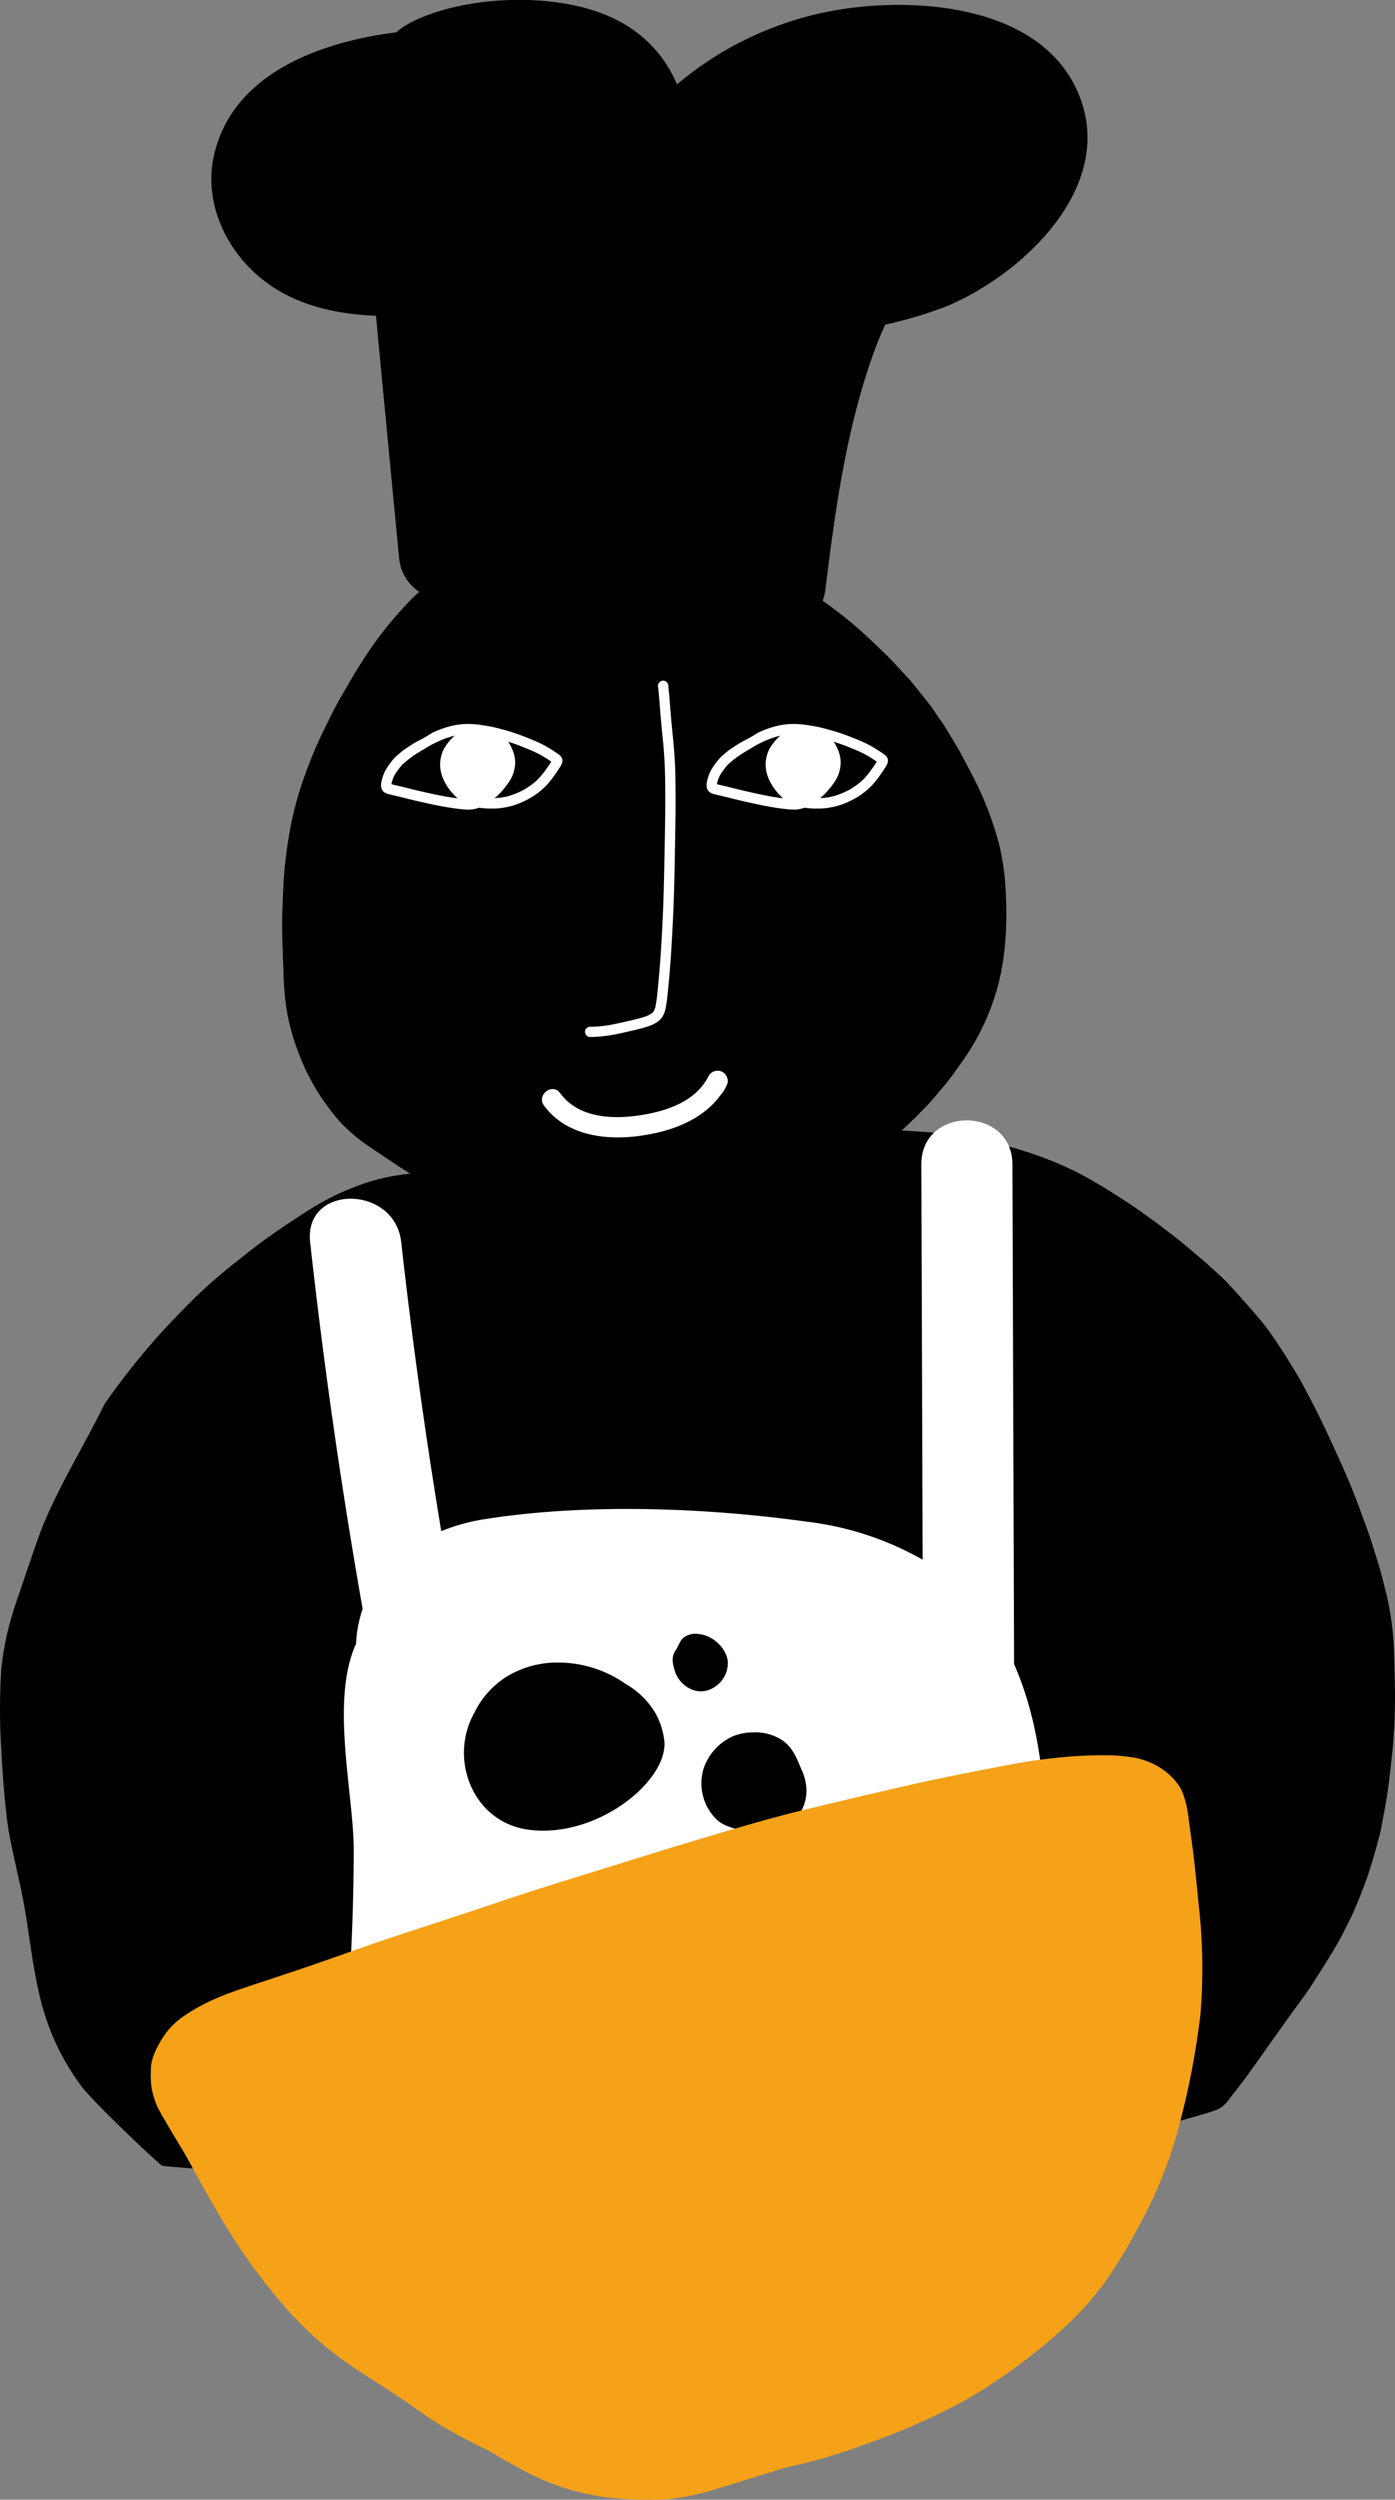 <svg xmlns="http://www.w3.org/2000/svg" width="228.196" height="408.705" viewBox="0 0 228.196 408.705">
  <rect x="0" y="0" width="228.196" height="408.705" fill="#808080" stroke="none"/>
  <g id="Group_185" data-name="Group 185" transform="translate(533.221 -102.641)">
    <path id="Path_566" data-name="Path 566" d="M-305.148,374.157a49.8,49.8,0,0,0-1.273-10.872c-.134-.5-.264-1.013-.392-1.52-.319-1.26-.647-2.563-1.045-3.815-.164-.509-.317-1.02-.477-1.533-.319-1.03-.647-2.1-1.02-3.127l-.507-1.392c-.975-2.676-1.98-5.445-3.144-8.1-1.616-3.681-3.023-6.733-4.422-9.6-.856-1.743-1.786-3.491-2.684-5.171l-.089-.17c-.487-.913-1.045-1.814-1.588-2.689-.294-.483-.592-.966-.879-1.448-.313-.528-.658-1.035-.994-1.543-.181-.262-.36-.53-.532-.8a40.266,40.266,0,0,0-2.578-3.581c-.939-1.143-1.963-2.327-3.331-3.845l-.522-.585c-.353-.4-.711-.811-1.084-1.2-.185-.194-.375-.394-.558-.592-.4-.428-.8-.86-1.233-1.25l-1.394-1.258-.73-.656c-.93-.837-1.895-1.641-2.855-2.446l-1.084-.911c-.777-.656-1.592-1.277-2.408-1.9q-.613-.463-1.218-.937c-.637-.5-1.3-.973-1.971-1.445l-.869-.628-.313-.228c-.394-.283-.792-.568-1.19-.837-2.58-1.731-5.654-3.73-8.888-5.454a58.5,58.5,0,0,0-10.076-4.034c-1.431-.458-2.87-.845-4.262-1.164-.279-.064-.556-.134-.841-.209-.581-.145-1.169-.287-1.754-.387l-2.388-.409-.407-.064a71.313,71.313,0,0,0-7.251-.737c-.707-.049-1.418-.1-2.118-.149l-.211,0,.4-.362c1.09-1,2.248-2.144,3.636-3.587.86-.9,1.671-1.869,2.452-2.808l.622-.737c1.039-1.254,1.984-2.616,2.929-3.979a38.213,38.213,0,0,0,3.715-6.535,40.021,40.021,0,0,0,2.363-7.131,43.633,43.633,0,0,0,.92-7.151,58.453,58.453,0,0,0-.036-7.1,39.753,39.753,0,0,0-1.062-7.415,54.8,54.8,0,0,0-4.611-11.712l-.5-.956c-.622-1.192-1.269-2.427-1.973-3.6-.564-.939-1.13-1.884-1.7-2.821-.253-.422-.543-.82-.826-1.222l-.347-.494c-.145-.213-.285-.422-.43-.637-.292-.451-.59-.9-.924-1.326l-.924-1.16-.926-1.162-.328-.409c-.443-.558-.881-1.118-1.369-1.641l-1.088-1.173-1.1-1.19c-.875-.949-1.831-1.858-2.75-2.74l-.864-.83a67.731,67.731,0,0,0-8.194-6.723,8.813,8.813,0,0,0,.443-1.85c1.637-13.294,3.485-26.808,8.168-39.433.49-1.313,1.047-2.593,1.614-3.87a68.243,68.243,0,0,0,10.316-3.108c13.026-5.6,28.553-20.7,20.611-36.115-6.844-13.286-26.878-14.454-39.755-12.049a54.817,54.817,0,0,0-25.237,12,20.573,20.573,0,0,0-10.046-10.629c-8.911-4.513-23.893-4.049-32.851.177a15.306,15.306,0,0,0-3.057,1.939c-13.694,1.75-26.876,7.376-29.773,20.066-1.937,8.49,2.744,17.243,9.946,21.773,4.986,3.136,10.689,4.251,16.547,4.5q1.868,19.753,3.774,39.5a7.462,7.462,0,0,0,3.308,5.643c-.3.27-.617.517-.9.8a61.5,61.5,0,0,0-8.624,10.857c-.956,1.471-1.846,3.019-2.706,4.515l-.711,1.224c-.622,1.064-1.179,2.182-1.716,3.268l-.417.839a72.31,72.31,0,0,0-3.7,8.63,57.359,57.359,0,0,0-2.118,7.459c-.466,2.293-.824,4.649-1.094,7.21-.234,2.284-.313,4.607-.387,6.855l-.019.53c-.1,2.821.015,5.7.124,8.481l.055,1.486a47.553,47.553,0,0,0,.462,5.8,33.957,33.957,0,0,0,1.805,6.87,35.709,35.709,0,0,0,4.462,8.632l.4.543a31.478,31.478,0,0,0,2.095,2.616,26.869,26.869,0,0,0,4.5,3.868q2.044,1.4,4.109,2.765c.566.379,1.135.747,1.7,1.12l1.192.756a33.262,33.262,0,0,0-9.726,2.427,36.493,36.493,0,0,0-3.561,1.622c-1.124.6-2.159,1.188-3.157,1.809-.751.466-1.492.954-2.233,1.445l-.613.4c-3.068,2.018-5.505,3.77-7.657,5.505l-.892.715a89.8,89.8,0,0,0-7.474,6.446c-2.242,2.237-4.63,4.671-6.887,7.276s-4.441,5.352-6.516,8.2c-.415.575-.839,1.177-1.284,1.833-.29.57-.579,1.143-.869,1.714-3.223,6.357-6.993,12.438-9.584,19.093-1.224,3.38-2.371,6.793-3.521,10.2a66.741,66.741,0,0,0-1.931,6.4,50.156,50.156,0,0,0-.964,5.754,101.485,101.485,0,0,0-.019,13.247c.224,4.317.541,8.658,1.135,12.941.556,3.227,1.326,6.416,2.022,9.618.841,3.879,1.333,7.834,1.95,11.757.394,2.352.826,4.694,1.414,7.012a42.877,42.877,0,0,0,2.237,6.41,41.324,41.324,0,0,0,4.571,7.674c2.371,2.71,4.988,5.222,7.578,7.727,1.763,1.709,3.549,3.38,5.394,4.988,2.537.243,5.088.453,7.64.6.573.026,1.149.036,1.726.036a53.661,53.661,0,0,0,8.549-.726c.49-.079.984-.155,1.475-.232,30.85.617,61.477-8.558,92.316-4.236,1.984.277,3.949.549,5.9.788a5.2,5.2,0,0,0,.143.585,4.209,4.209,0,0,0,1.039,1.682,3.086,3.086,0,0,0,2.144.875,3.419,3.419,0,0,0,.637-.064c.762-.155,1.514-.349,2.263-.543.732-.189,1.462-.377,2.2-.526,1.467-.294,2.974-.464,4.436-.622l.309-.03c2.218-.245,4.485-.368,6.68-.487,1.158-.066,2.312-.126,3.466-.2,1.988-.141,4-.468,5.937-.781,1.154-.19,2.308-.373,3.466-.522,3.065-.4,6.625-.871,10.067-1.526,2.75-.534,5.675-1.264,9.2-2.31l.551-.158c.483-.141.964-.275,1.433-.443l.283-.1.283-.1a3.889,3.889,0,0,0,1.618-.924,10.138,10.138,0,0,0,1.109-1.328l.313-.417.637-.822c.249-.321.5-.641.751-.964,1.318-1.75,2.6-3.566,3.838-5.322.522-.745,1.045-1.486,1.577-2.222l1.113-1.571c.577-.811,1.149-1.626,1.741-2.431.277-.383.562-.766.839-1.15.722-.971,1.463-1.969,2.129-2.993,1.045-1.607,2.08-3.214,3.119-4.915.766-1.243,1.556-2.531,2.222-3.853q.674-1.351,1.354-2.7c.264-.524.487-1.064.715-1.607l.283-.677c.294-.666.558-1.326.811-2.014l.289-.76c.268-.707.541-1.418.764-2.139l.211-.66c.407-1.3.824-2.646,1.169-3.989.068-.275.143-.551.217-.826.155-.573.315-1.15.424-1.726q.275-1.431.541-2.863c.658-3.438,1.035-6.974,1.379-10.414l-.055.7c.094-.83.145-1.66.2-2.5l.023-.432.045-.622c.04-.468.075-.935.085-1.4l.03-1.262c.034-1.19.064-2.382.049-3.572C-305.055,377.618-305.089,375.888-305.148,374.157Z" transform="translate(0 0)"/>
    <g id="Group_184" data-name="Group 184" transform="translate(-470.636 214.189)">
      <path id="Path_567" data-name="Path 567" d="M-475.339,163.075h0l0-.032Zm-12.91,45.673a.589.589,0,0,1,.2-.408.62.62,0,0,1,.428-.147c.421-.006.838-.02,1.257-.045q.849-.07,1.689-.2c.626-.1,1.246-.235,1.864-.369,1.218-.266,2.437-.532,3.634-.873.2-.06.406-.123.607-.188.164-.061.33-.121.49-.2a5.571,5.571,0,0,0,.549-.3,2.723,2.723,0,0,0,.344-.3,2.483,2.483,0,0,0,.222-.33,4.7,4.7,0,0,0,.27-.869c.22-1.19.318-2.4.43-3.606.119-1.272.231-2.545.322-3.819q.279-3.868.441-7.745c.108-2.662.173-5.325.225-7.989.052-2.525.1-5.051.132-7.576.017-1.3.026-2.6.019-3.9-.009-1.324-.015-2.646-.058-3.968-.021-.572-.05-1.139-.078-1.711a.579.579,0,0,1-.007-.14l-.006-.071,0-.03h0l-.006-.061a.593.593,0,0,1-.009-.153v0l-.009-.114-.009-.134a.6.6,0,0,1-.009-.153l-.007-.1v0l0-.013v-.017a.492.492,0,0,1-.011-.149c-.089-1.223-.222-2.445-.341-3.666-.127-1.285-.237-2.571-.339-3.858-.043-.553-.082-1.106-.132-1.657-.028-.294-.052-.588-.084-.883-.017-.147-.034-.294-.05-.443a2.171,2.171,0,0,1-.034-.395.6.6,0,0,1,.631-.555.6.6,0,0,1,.555.626c.059.581.123,1.162.171,1.743.05.613.1,1.227.147,1.84.1,1.327.229,2.653.359,3.981.063.642.127,1.287.184,1.929.03.316.054.633.08.948.007.1.017.209.024.311l0,.019a.561.561,0,0,1,.011.156l.011.155v0a.572.572,0,0,1,.011.158l.017.244h0a.607.607,0,0,1,.011.162l.009.127a.62.62,0,0,1,.011.153l0-.011v0l0,.009v0c.084,1.244.112,2.493.125,3.739.013,1.324.022,2.649.017,3.975-.013,2.629-.071,5.256-.117,7.885-.045,2.547-.091,5.094-.183,7.641-.095,2.644-.233,5.286-.393,7.926-.078,1.3-.181,2.59-.289,3.884-.106,1.26-.22,2.521-.361,3.78a17.528,17.528,0,0,1-.292,1.918c-.032.145-.065.29-.108.434a4.3,4.3,0,0,1-.3.717,2.625,2.625,0,0,1-.836.892,4.821,4.821,0,0,1-.523.317,5.762,5.762,0,0,1-.931.376c-.3.1-.6.192-.9.274q-.919.246-1.845.456c-1.084.249-2.167.508-3.262.693a22.5,22.5,0,0,1-3.411.3l-.007,0A.6.6,0,0,1-488.249,208.748Z" transform="translate(521.615 -151.621)" fill="#fff" stroke="#fff" stroke-linecap="round" stroke-linejoin="round" stroke-width="0.5"/>
      <path id="Path_568" data-name="Path 568" d="M-485.866,158.16a6.522,6.522,0,0,1,.523.914,6.509,6.509,0,0,1,.328.8,4.686,4.686,0,0,1,.244.992,4.927,4.927,0,0,1-.116,1.815,5.456,5.456,0,0,1-.3.918,7.182,7.182,0,0,1-.5.89,12.844,12.844,0,0,1-1.113,1.445,9.613,9.613,0,0,1-1.447,1.359c-.125.093-.25.182-.378.272.061,0,.123,0,.182,0a12.974,12.974,0,0,0,1.4-.08,11.986,11.986,0,0,0,1.359-.235,13.49,13.49,0,0,0,2.733-1.1,12.631,12.631,0,0,0,2.251-1.638,13.529,13.529,0,0,0,1.292-1.53c.382-.512.747-1.043,1.087-1.584.024-.045.048-.089.073-.136-.05-.037-.1-.074-.156-.112-.145-.1-.292-.2-.439-.3-.279-.186-.564-.363-.851-.538a16.483,16.483,0,0,0-1.585-.836c-.607-.274-1.221-.523-1.839-.771q-.835-.332-1.687-.627c-.5-.173-1-.331-1.5-.482C-486.155,157.782-486.008,157.966-485.866,158.16Zm-17.287,3.519a12.95,12.95,0,0,0-1.169,1.551c-.108.19-.207.382-.3.581a5.509,5.509,0,0,0-.24.676,3.948,3.948,0,0,0-.129.689l0,.028c.028.011.058.02.086.03.506.134,1.02.24,1.529.363.59.143,1.179.294,1.769.439q1.832.452,3.681.845c.946.2,1.9.389,2.854.536.687.106,1.378.209,2.07.272a5.691,5.691,0,0,1-.875-.663,10.3,10.3,0,0,1-1.361-1.57,8.052,8.052,0,0,1-.516-.849,6.41,6.41,0,0,1-.38-.829,5.532,5.532,0,0,1-.376-2.029,5.843,5.843,0,0,1,.089-.9,6.363,6.363,0,0,1,.261-.948,4.636,4.636,0,0,1,.473-.916,7.73,7.73,0,0,1,.572-.78,8.881,8.881,0,0,1,1.408-1.341q.123-.1.257-.184l-.383.048c-.108.015-.216.043-.324.063l-.361.071-.471.123c-.164.041-.322.1-.482.149-.324.1-.652.212-.964.344-.339.145-.676.289-1.007.445-.3.14-.594.292-.888.443-.307.175-.611.35-.91.536-.13.08-.259.164-.385.248-.218.119-.43.242-.644.37-.287.171-.575.344-.849.536-.292.2-.577.413-.858.629a9.51,9.51,0,0,0-.855.717l-.021.02c-.019-.007-.041-.017-.06-.026C-502.991,161.491-503.073,161.584-503.153,161.679Zm10.59,7.23c-.309-.011-.618-.045-.925-.078-1.238-.132-2.467-.348-3.69-.588s-2.443-.519-3.658-.8c-1.175-.277-2.344-.585-3.521-.856-.261-.06-.521-.121-.78-.192a1.568,1.568,0,0,1-.687-.315.982.982,0,0,1-.287-.449,1.656,1.656,0,0,1-.056-.557,4,4,0,0,1,.162-.851,7.072,7.072,0,0,1,.357-1.015,6.561,6.561,0,0,1,.521-.909c.156-.242.328-.473.5-.7.2-.268.424-.529.646-.784.078-.069.154-.138.233-.2.268-.235.536-.471.81-.7a8.83,8.83,0,0,1,.83-.6c.283-.184.562-.378.849-.56.266-.171.54-.331.819-.486.052-.026.106-.052.156-.084l.021-.011c.555-.287,1.113-.564,1.642-.9.22-.136.434-.277.654-.411.412-.2.832-.384,1.259-.544l.512-.192c.166-.061.339-.108.506-.162.117-.037.235-.071.354-.1.218-.056.438-.127.657-.169.291-.058.579-.121.871-.158l.536-.071c.175-.02.356-.02.531-.032.123-.007.244-.011.367-.011.075,0,.151,0,.229,0,.149,0,.3,0,.447.007.309.019.62.035.927.069.672.074,1.335.182,2,.3.59.106,1.18.246,1.761.4q1.056.276,2.093.607c.56.181,1.117.384,1.666.594.6.231,1.193.465,1.782.715s1.182.534,1.756.845,1.126.663,1.67,1.024a7.14,7.14,0,0,1,.674.48,1.563,1.563,0,0,1,.175.177,1.4,1.4,0,0,1,.142.24.8.8,0,0,1,.047.367,1.833,1.833,0,0,1-.082.331,1.444,1.444,0,0,1-.113.236c-.06.112-.129.22-.194.326-.324.518-.676,1.018-1.033,1.512a13.534,13.534,0,0,1-1.162,1.422,11.249,11.249,0,0,1-1.53,1.32,13.2,13.2,0,0,1-3.47,1.771,11.627,11.627,0,0,1-3.763.59,13.131,13.131,0,0,1-1.948-.128l-.147-.022c-.071.028-.142.056-.214.08a4.508,4.508,0,0,1-.942.209,4.411,4.411,0,0,1-.544.032C-492.284,168.918-492.423,168.912-492.563,168.908Z" transform="translate(506.171 -148.352)" fill="#fff" stroke="#fff" stroke-linecap="round" stroke-linejoin="round" stroke-width="0.5"/>
      <path id="Path_569" data-name="Path 569" d="M-457.268,158.16a6.167,6.167,0,0,1,.523.914,6.52,6.52,0,0,1,.33.8,4.923,4.923,0,0,1,.244.992,4.967,4.967,0,0,1-.115,1.815,5.632,5.632,0,0,1-.3.918,7.2,7.2,0,0,1-.5.89,12.833,12.833,0,0,1-1.112,1.445,9.536,9.536,0,0,1-1.448,1.359c-.123.093-.25.182-.376.272.061,0,.121,0,.182,0a12.966,12.966,0,0,0,1.4-.08,11.983,11.983,0,0,0,1.359-.235,13.4,13.4,0,0,0,2.733-1.1,12.642,12.642,0,0,0,2.253-1.638,13.52,13.52,0,0,0,1.29-1.53c.382-.512.747-1.043,1.087-1.584.026-.045.05-.089.074-.136l-.156-.112c-.145-.1-.292-.2-.441-.3-.279-.186-.562-.363-.849-.538a16.486,16.486,0,0,0-1.584-.836c-.607-.274-1.223-.523-1.84-.771-.559-.222-1.119-.432-1.687-.627-.5-.173-1-.331-1.5-.482C-457.555,157.782-457.408,157.966-457.268,158.16Zm-17.287,3.519a12.951,12.951,0,0,0-1.167,1.551c-.108.19-.208.382-.3.581a5.827,5.827,0,0,0-.238.676,3.774,3.774,0,0,0-.128.689l0,.028c.028.011.056.02.086.03.506.134,1.018.24,1.527.363.592.143,1.18.294,1.771.439q1.832.452,3.679.845c.946.2,1.9.389,2.854.536.687.106,1.378.209,2.07.272a5.88,5.88,0,0,1-.875-.663,10.518,10.518,0,0,1-1.361-1.57,8.388,8.388,0,0,1-.516-.849,6.4,6.4,0,0,1-.378-.829,5.456,5.456,0,0,1-.376-2.029,5.621,5.621,0,0,1,.089-.9,6.361,6.361,0,0,1,.259-.948,4.643,4.643,0,0,1,.475-.916,7.47,7.47,0,0,1,.572-.78,8.875,8.875,0,0,1,1.406-1.341q.126-.1.257-.184l-.382.048c-.11.015-.218.043-.324.063s-.242.048-.363.071l-.471.123c-.162.041-.322.1-.482.149-.324.1-.65.212-.964.344-.337.145-.674.289-1.007.445-.3.14-.592.292-.886.443-.307.175-.611.35-.912.536-.128.08-.257.164-.384.248-.218.119-.432.242-.644.37-.287.171-.577.344-.851.536-.29.2-.575.413-.858.629a9.494,9.494,0,0,0-.853.717l-.02.02c-.021-.007-.041-.017-.061-.026C-474.394,161.491-474.476,161.584-474.556,161.679Zm10.59,7.23c-.309-.011-.616-.045-.923-.078-1.238-.132-2.469-.348-3.69-.588s-2.443-.519-3.658-.8c-1.177-.277-2.344-.585-3.523-.856-.261-.06-.521-.121-.778-.192a1.567,1.567,0,0,1-.687-.315.967.967,0,0,1-.287-.449,1.61,1.61,0,0,1-.056-.557,3.99,3.99,0,0,1,.16-.851,7.3,7.3,0,0,1,.359-1.015,6.733,6.733,0,0,1,.519-.909c.156-.242.33-.473.5-.7.207-.268.424-.529.648-.784.076-.069.155-.138.231-.2.27-.235.536-.471.81-.7a9.11,9.11,0,0,1,.832-.6c.283-.184.562-.378.847-.56.268-.171.542-.331.819-.486a1.592,1.592,0,0,0,.158-.084l.019-.011c.555-.287,1.113-.564,1.644-.9.218-.136.434-.277.654-.411.41-.2.832-.384,1.259-.544.169-.063.341-.127.512-.192s.337-.108.506-.162c.117-.037.235-.071.354-.1.218-.056.436-.127.657-.169.289-.058.577-.121.869-.158l.538-.071c.173-.02.354-.02.531-.032.123-.007.242-.011.365-.011.076,0,.153,0,.229,0,.149,0,.3,0,.447.007.311.019.62.035.929.069.672.074,1.335.182,2,.3.592.106,1.182.246,1.761.4q1.056.276,2.093.607c.562.181,1.117.384,1.668.594.6.231,1.192.465,1.782.715s1.182.534,1.754.845,1.128.663,1.672,1.024a7.11,7.11,0,0,1,.672.48,1.425,1.425,0,0,1,.175.177,1.291,1.291,0,0,1,.142.24.793.793,0,0,1,.047.367,1.692,1.692,0,0,1-.08.331,1.461,1.461,0,0,1-.115.236c-.058.112-.127.22-.194.326-.322.518-.674,1.018-1.033,1.512a13.283,13.283,0,0,1-1.16,1.422,11.361,11.361,0,0,1-1.53,1.32,13.235,13.235,0,0,1-3.472,1.771,11.616,11.616,0,0,1-3.761.59,13.1,13.1,0,0,1-1.948-.128l-.149-.022c-.069.028-.14.056-.212.08a4.534,4.534,0,0,1-.942.209,4.439,4.439,0,0,1-.546.032C-463.684,168.918-463.826,168.912-463.966,168.908Z" transform="translate(530.818 -148.352)" fill="#fff" stroke="#fff" stroke-linecap="round" stroke-linejoin="round" stroke-width="0.5"/>
    </g>
    <path id="Path_570" data-name="Path 570" d="M-466.894,183.317a1.7,1.7,0,0,0-2.182.888c-2.234,4.3-7.411,5.8-11.868,6.375-4.394.568-9.523.14-12.356-3.725-1.267-1.729-3.9.307-2.634,2.039,3.54,4.828,9.866,5.706,15.421,4.988,4.8-.621,9.713-2.252,12.85-5.925.209-.245.41-.5.6-.762a5.791,5.791,0,0,0,1.052-1.7,1.319,1.319,0,0,0,.146-.631A1.781,1.781,0,0,0-466.894,183.317Z" transform="translate(51.699 94.502)" fill="#fff"/>
    <path id="Path_571" data-name="Path 571" d="M-394.208,277.592q-.134-40.853-.27-81.7c-.03-9.588-14.931-9.605-14.9,0q.109,32.315.213,64.629a50.32,50.32,0,0,0-18.757-6.195c-16.809-2.337-36.236-3.07-52.953-.424a31.386,31.386,0,0,0-7.036,1.952q-3.9-23.53-6.548-47.242c-1.041-9.428-15.955-9.535-14.9,0q3.334,30.127,8.592,59.972a19.428,19.428,0,0,0-1.081,5.686c-4.247,9.258-.39,24.549-.381,33.652a358.048,358.048,0,0,1-2.931,45.036c-.645,5.143,5.254,8.051,9.433,7.182A158.573,158.573,0,0,1-435.491,359c8.854,1.59,17.06,4.532,25.679,6.863,5.009,1.356,10.039,2.184,14.454-1.167,5.631-4.268,5.158-12.153,5.614-18.533q.987-13.849.975-27.742C-388.788,304.966-388.663,290.171-394.208,277.592Z" transform="translate(26.872 97.13)" fill="#fff"/>
    <path id="Path_572" data-name="Path 572" d="M-464.776,243.288c.447,6.586-11.274,15.936-22.354,14.352-9.1-1.3-13-11.7-8.671-19.221a14.309,14.309,0,0,1,5.2-5.775,15.921,15.921,0,0,1,8.671-2.312,19.222,19.222,0,0,1,10.8,3.485,13.469,13.469,0,0,1,4.639,4.387A11.97,11.97,0,0,1-464.776,243.288Z" transform="translate(40.242 144.134)"/>
    <path id="Path_573" data-name="Path 573" d="M-462.129,245.34a7.312,7.312,0,0,1-1.331,3.985,7.143,7.143,0,0,1-.99,1.088,8.25,8.25,0,0,1-2.21,1.345c-1.824.713-3.613.387-5.55.032-1.066-.2-3.4-.637-4.668-1.89a8.2,8.2,0,0,1-1.79-2.642,8.29,8.29,0,0,1-.654-3.238,8.277,8.277,0,0,1,.375-2.476,8.969,8.969,0,0,1,4.7-5.188,8.469,8.469,0,0,1,3.236-.654,8.038,8.038,0,0,1,4.915,1.277c1.66,1.16,2.3,2.746,3.085,4.671A8.469,8.469,0,0,1-462.129,245.34Z" transform="translate(60.841 150.19)"/>
    <path id="Path_574" data-name="Path 574" d="M-472.5,232.868a5.161,5.161,0,0,1-.211,1.4,4.712,4.712,0,0,1-1.164,1.922,4.734,4.734,0,0,1-1.492,1.007c-2.386,1.064-4.86-.583-5.686-2.646-.411-1.237-.824-2.474,0-3.71.5-.743.694-1.637,1.433-2.184a3.322,3.322,0,0,1,2.427-.485C-474.74,228.425-472.539,230.777-472.5,232.868Z" transform="translate(58.344 141.64)"/>
    <path id="Path_575" data-name="Path 575" d="M-350.208,262.024c-.321-3.372-.59-5.948-.873-8.358-.121-1.035-.268-2.067-.413-3.1s-.294-2.065-.415-3.1a16.73,16.73,0,0,0-.788-3.478,6.58,6.58,0,0,0-1.347-2.329,10.745,10.745,0,0,0-3.87-2.921,12.086,12.086,0,0,0-3.813-1.037,20.943,20.943,0,0,0-2.921-.234c-1.714-.036-3.5,0-5.294.1a91.318,91.318,0,0,0-11.815,1.537c-6.041,1.156-11.483,2.216-16.911,3.472q-7.852,1.8-15.689,3.7c-5.637,1.352-11.289,3.031-16.751,4.658l-1.365.407c-3.651,1.084-7.289,2.22-10.925,3.357q-3.011.942-6.027,1.873c-5.194,1.6-10.725,3.319-16.215,5.184-3.208,1.088-6.429,2.139-9.65,3.193q-3.433,1.121-6.863,2.256c-2.608.866-5.2,1.784-7.791,2.7-2.465.873-4.93,1.743-7.41,2.574l-1.68.56c-1.826.609-3.653,1.22-5.482,1.82-2.348.775-4.462,1.49-6.54,2.391a30.684,30.684,0,0,0-5.279,2.914,12.289,12.289,0,0,0-3.029,2.987c-.86,1.243-2.3,3.642-2.267,5.763l0,.409a11.545,11.545,0,0,0,.9,5.16,5.456,5.456,0,0,0,.3.685c.279.536.568,1.062.873,1.584,1.009,1.743,2.048,3.468,3.085,5.192l.345.573c.573,1,1.124,2.012,1.673,3.023l.824,1.509c1.245,2.28,2.576,4.53,3.942,6.827a93.424,93.424,0,0,0,9.343,13,59.425,59.425,0,0,0,7.191,7.178,71.843,71.843,0,0,0,6.384,4.59c.851.562,1.707,1.111,2.565,1.663,1.22.779,2.438,1.56,3.636,2.374.7.475,1.4.962,2.09,1.45,1.4.986,2.853,2.005,4.353,2.9,2.693,1.6,5.333,2.938,7.787,4.143,1.735,1.022,3.487,2.033,5.264,2.985a39.08,39.08,0,0,0,14.914,4.713,58.8,58.8,0,0,0,8.622.23c.247-.015.5-.032.745-.051a39.985,39.985,0,0,0,7.943-1.729c2.8-.809,5.543-1.763,8.345-2.552.837-.234,1.65-.564,2.486-.82a88.355,88.355,0,0,0,13.284-3.862,107.616,107.616,0,0,0,16.655-7.376A93.823,93.823,0,0,0-372.4,331.187a49.72,49.72,0,0,0,6.9-7.683,78.79,78.79,0,0,0,5.554-9.22,70.728,70.728,0,0,0,6.437-15.959,129.469,129.469,0,0,0,3.559-18.369A90.785,90.785,0,0,0-350.208,262.024Z" transform="translate(13.084 152.174)" fill="#f5a218"/>
  </g>
</svg>
